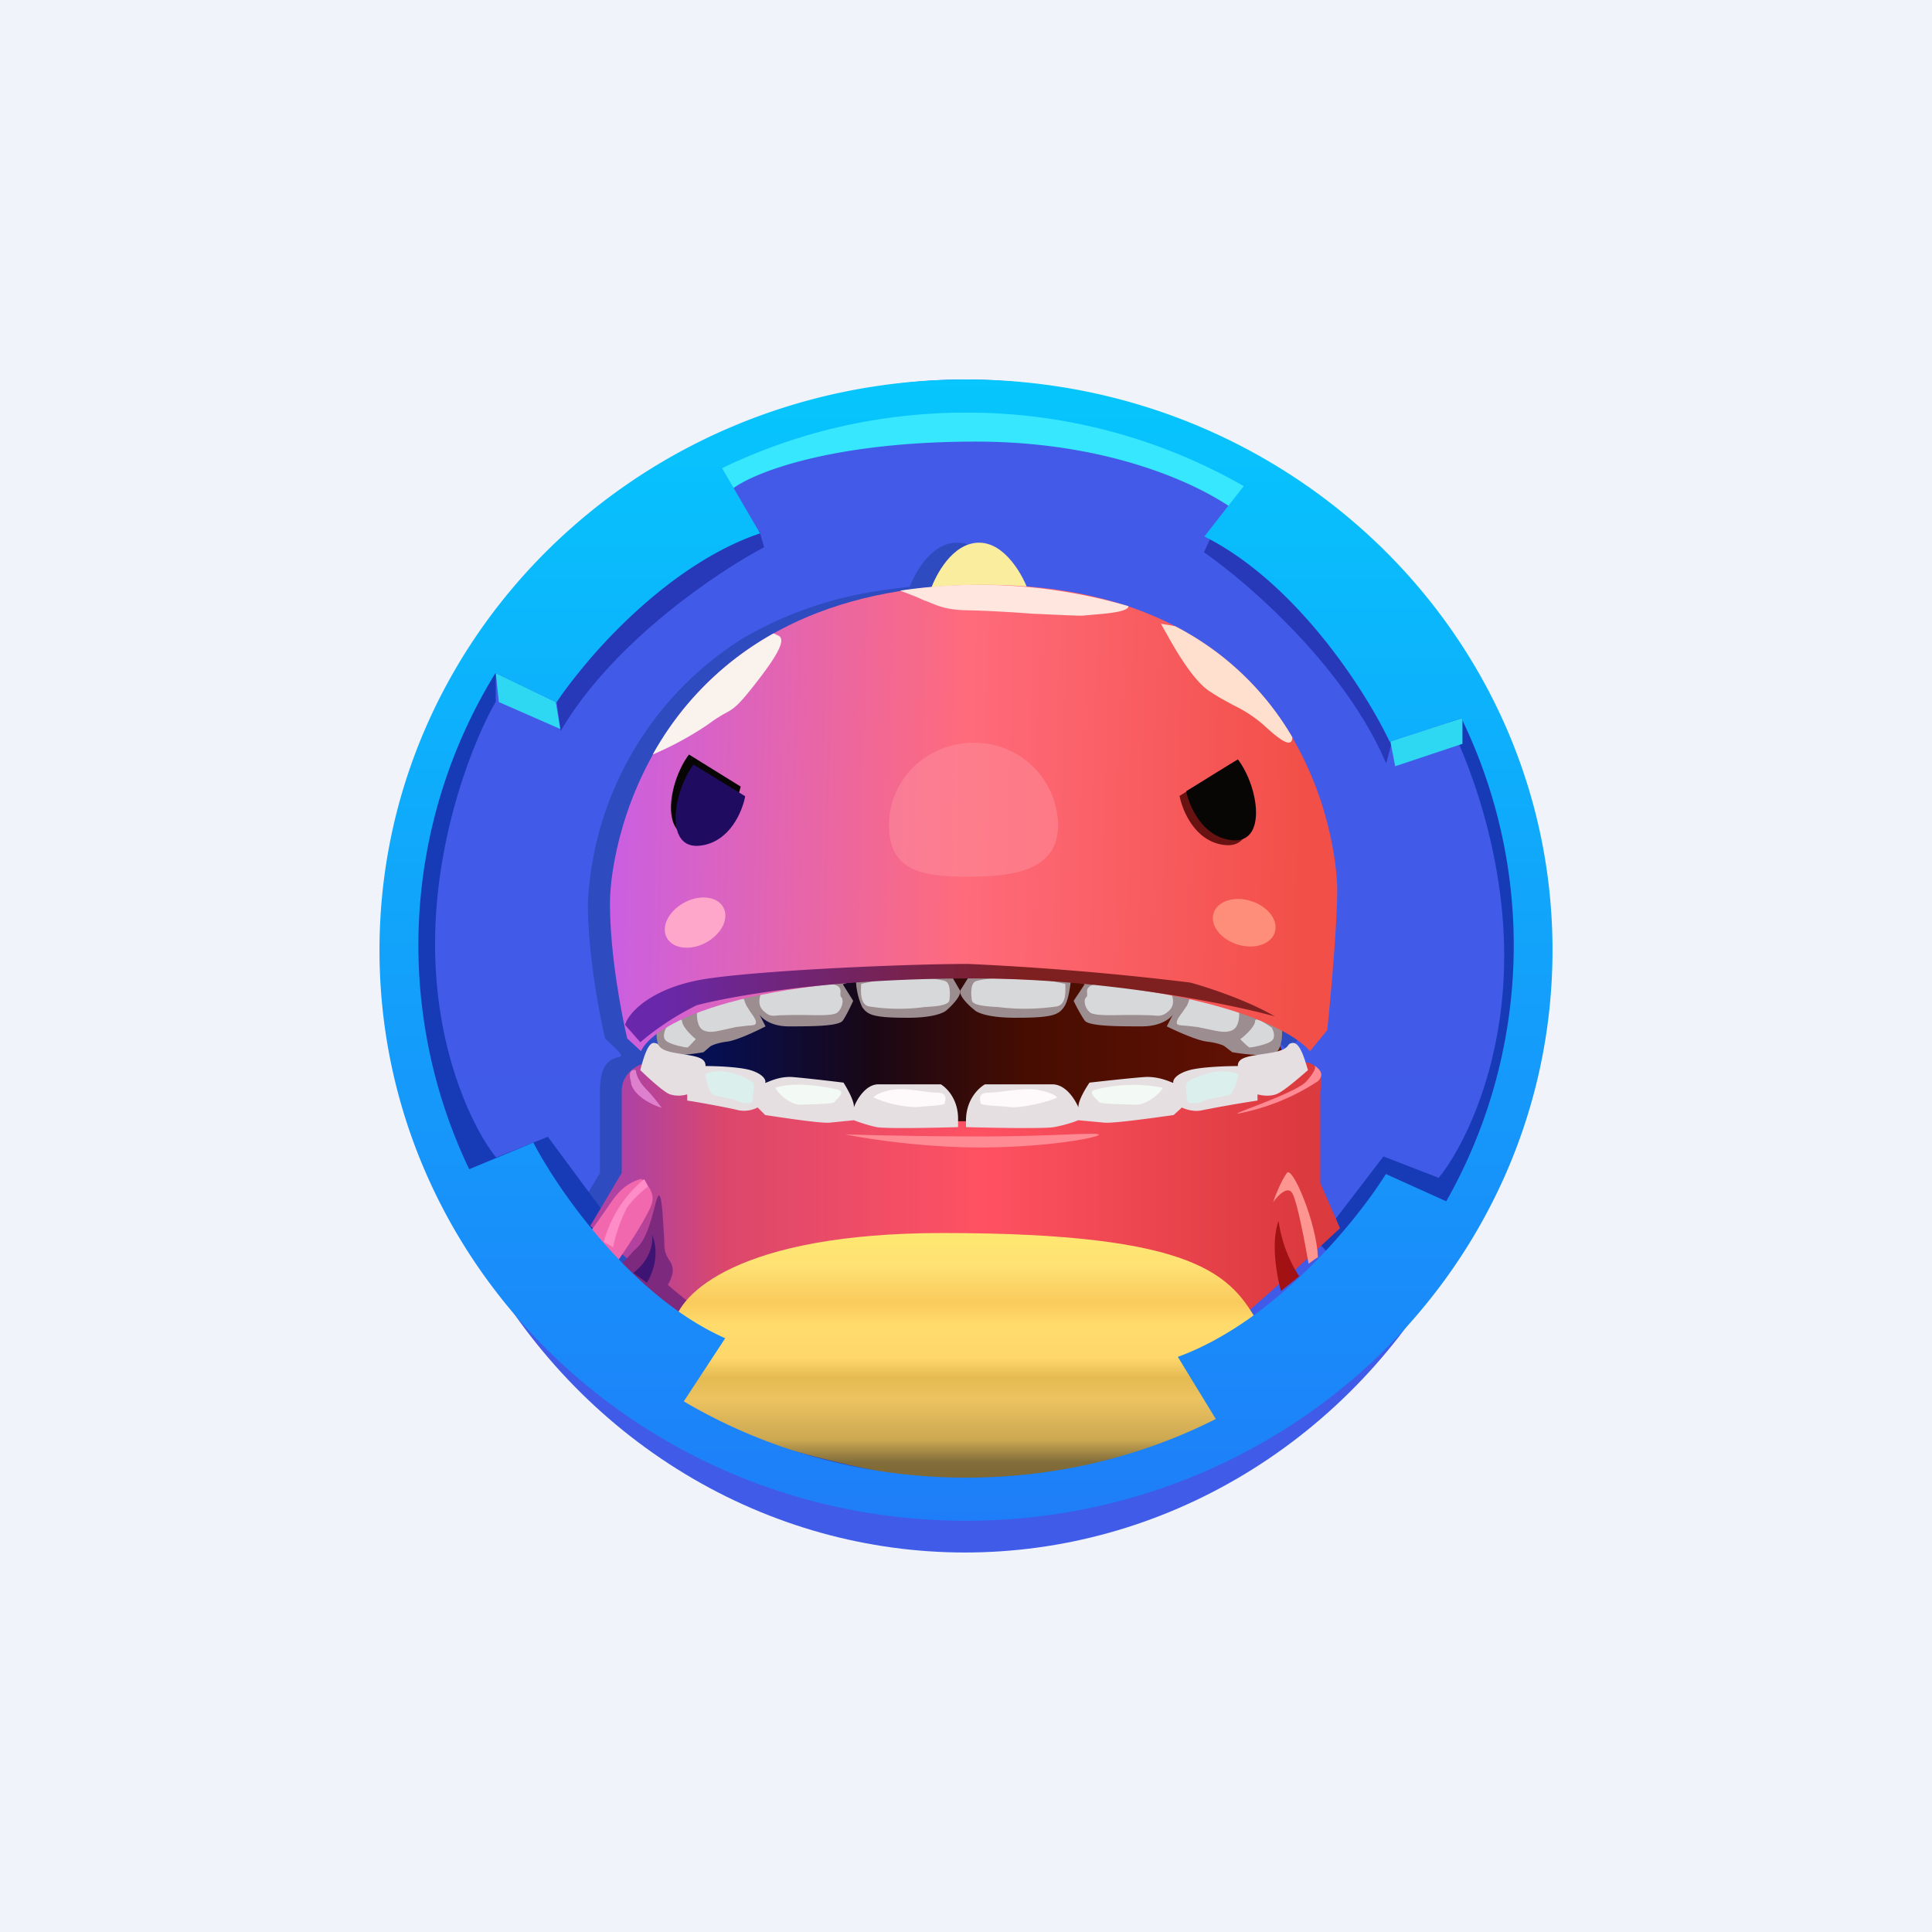 ﻿<?xml version="1.0" standalone="no"?>
<!DOCTYPE svg PUBLIC "-//W3C//DTD SVG 1.1//EN" 
"http://www.w3.org/Graphics/SVG/1.1/DTD/svg11.dtd">
<svg width="56" height="56" viewBox="0 0 56 56" xmlns="http://www.w3.org/2000/svg"><path fill="#F0F3FA" d="M0 0h56v56H0z"/><ellipse cx="27.97" cy="28" rx="16.23" ry="17" fill="url(#aso1wcopp)"/><path d="M33.42 18.15c-.41-.22-.86-.41-1.35-.58-.86-.28-1.83-.49-2.95-.57-.22-.52-.7-1.27-1.38-1.27-.71 0-1.19.8-1.37 1.28a14.18 14.18 0 0 0-.92.12 10.93 10.93 0 0 0-3.93 1.38 9.6 9.6 0 0 0-4.48 7.67c0 1.5.34 3.24.5 3.92 1.12 1.05-.15-.08-.15 1.52V34l-.91 1.52.08.07-.33.48 1.03.5.15-.21.13.12a15.68 15.68 0 0 0-.96 1.08c-.01.06 2.06.54 2.38.6-.04.1-.06.18-.07.26v2.46c1.77.76 6.35 2.26 10.44 2.26 5.11 0 7.34-3.28 6.54-4.72a7.4 7.4 0 0 0-.28-.46l.85-.73.05.2.53-.42a1.62 1.62 0 0 1-.12-.18l.37-.35c0 .06.02.11.03.16.07-.06.23-.18.26-.18l-.01-.24.65-.61-.57-1.31v-2.67c.03-.1.06-.26.03-.41.03-.14-.09-.25-.16-.3a.65.65 0 0 1-.03-.03l.01.03a.55.55 0 0 0-.16-.1.28.28 0 0 0-.11-.01c-.08-.26-.2-.59-.38-.57-.08 0-.1.04-.13.07a.35.35 0 0 1-.18.14 2.63 2.63 0 0 0-.06-.11c.06-.15.07-.34.06-.45.42.22.68.42.82.59l.5-.61c.09-.93.28-3.05.28-4.07 0-.59-.18-2.53-1.32-4.45a8.35 8.35 0 0 0-3.38-3.2Z" fill="#2E4BBF"/><path d="M14.37 20.34v-.97l-1.76 3.02-.88 4.15.58 5.16 1.65 3.63 2.47 1.37 1.21-1.37-1.76-2.38-1.5.6c-.6-.73-1.77-2.98-1.77-6.18 0-3.21 1.17-6.02 1.76-7.03ZM41.7 20.38v-1l1.9 3.14.93 4.32-.63 5.37L42.14 36l-2.64 1.43-1.3-1.43 1.9-2.48 1.6.62c.63-.75 1.9-3.1 1.9-6.43 0-3.34-1.27-6.27-1.9-7.32Z" fill="#173BB6"/><path d="M20.2 29.62c-.34.23-.8.94-.97 1.27.12.2.5.6.98.6.6 0 6.04.9 6.75 1.02.57.1 1.32.04 1.63 0 0 0 7.36-.9 7.73-1.01.38-.13.88-.78.88-.92s-.54-1.08-.67-1.16c-.12-.08-4.1-.87-4.51-1-.34-.1-2.43-.25-3.43-.32l-4.3.32c-1.22.31-3.73.98-4.08 1.2Z" fill="url(#bso1wcopp)"/><path d="M18.02 31.62c0-.5.44-.75.66-.8.79.55 3.74 1.68 9.21 1.68 6.85 0 9.55-1.88 10.06-1.69.41.15.38.6.32.81v2.67l.57 1.31-1.4 1.3L36.19 38H19.97l-1.4-1.17-1.46-1.3.91-1.53v-2.37Z" fill="url(#cso1wcopp)"/><path d="M19.18 30.5c-.14-.16-.16-.5-.15-.66l.69-.72.21-.1c.1-.06 1.67-.35 2.45-.49.66-.09 2.25-.28 3.33-.35 1.08-.07 1.7.03 1.86.09l.25.43c.07.14-.22.44-.37.57-.07.08-.4.24-1.19.23-.99 0-1.12-.1-1.27-.31a2.03 2.03 0 0 1-.18-.78l-.38.12.3.48c-.06.13-.2.43-.3.57-.11.17-.93.17-1.57.17-.51 0-.78-.23-.85-.35l.18.35c-.25.13-.82.4-1.1.44-.26.03-.44.1-.5.14l-.2.17c-.34.06-1.07.15-1.21 0Z" fill="#9C8D90"/><path d="M24.96 28.56c-.01.17-.03.55.22.61a5.57 5.57 0 0 0 1.62.02c.35-.02.7-.05.72-.2.02-.17.03-.5-.12-.55-.16-.06-.6-.11-1.17-.11-.44 0-1.03.13-1.27.19v.04Zm-2.82.75c-.2-.17-.12-.43-.07-.54.12 0 .41-.02.6-.1.25-.09.8-.21 1.33-.16.38.03.37.17.36.28 0 .05 0 .09.02.11.09.08.03.33-.1.44-.09.1-.52.09-.96.08h-.36l-.38.01c-.2.02-.28.03-.44-.12Zm-1.94.01c0 .15 0 .46.2.55.18.07.34.03.57-.02l.36-.08.33-.04c.19-.01.26-.02.25-.1 0-.08-.09-.2-.16-.3l-.12-.19a1.57 1.57 0 0 1-.04-.1c-.03-.1-.07-.18-.12-.18-.07 0-.8.08-1.27.4v.06Zm-.9.49c-.04.08-.1.26 0 .35.12.12.59.21.63.2.04-.02.17-.17.24-.24-.13-.1-.39-.36-.4-.52-.01-.15-.32.08-.47.2Z" fill="#D7D8DA"/><path d="M37 30.5c.16-.16.17-.5.16-.66l-.73-.72a2.4 2.4 0 0 1-.22-.1c-.1-.06-1.77-.35-2.6-.49-.7-.09-2.39-.28-3.53-.35a6.69 6.69 0 0 0-1.97.09l-.27.43c-.07.14.23.44.4.57.07.08.42.24 1.26.23 1.04 0 1.19-.1 1.34-.31.13-.18.18-.6.2-.78l.4.12-.32.48c.06.13.22.43.32.57.12.17.98.17 1.66.17.54 0 .83-.23.9-.35l-.18.35c.26.13.86.4 1.15.44.28.03.48.1.53.14l.22.17c.36.06 1.13.15 1.28 0Z" fill="#9C8D90"/><path d="M30.88 28.56c0 .17.03.55-.24.61a6.26 6.26 0 0 1-1.71.02c-.37-.02-.75-.05-.76-.2-.03-.17-.04-.5.12-.55.17-.06.64-.11 1.23-.11.48 0 1.1.13 1.36.19v.04Zm2.99.75c.2-.17.13-.43.06-.54-.12 0-.43-.02-.63-.1-.26-.09-.84-.21-1.4-.16-.4.03-.4.17-.39.28 0 .05.01.09-.02.11-.1.08-.04.33.1.44.1.1.56.09 1.02.08H33l.4.01c.2.02.3.03.47-.12Zm2.05.01c0 .15 0 .46-.22.55-.18.07-.36.03-.6-.02l-.38-.08-.35-.04c-.2-.01-.27-.02-.26-.1 0-.08.1-.2.17-.3l.13-.19.04-.1c.03-.1.07-.18.12-.18.08 0 .85.08 1.35.4v.06Zm.95.49c.05.08.1.26 0 .35-.12.12-.62.21-.66.2a2.26 2.26 0 0 1-.26-.24c.14-.1.42-.36.43-.52 0-.15.33.08.5.2Z" fill="#D7D8DA"/><path d="M18.56 31.01c.06-.21.2-.8.4-.78.22.02.02.17.56.28.54.1.94.1.93.39.28 0 .92.02 1.27.11.43.12.49.32.46.37-.02.05.35-.2.81-.16.37.03 1.13.12 1.46.16.1.16.32.54.3.72.08-.23.35-.68.72-.67h1.8c.17.1.52.44.5 1.05v.19c-.67.02-2.1.05-2.36 0a4.42 4.42 0 0 1-.66-.2l-.69.07c-.23.03-1.35-.14-1.88-.22l-.22-.22a.85.85 0 0 1-.56.08c-.23-.06-1.08-.22-1.48-.28v-.18a.85.85 0 0 1-.5 0c-.18-.06-.65-.5-.86-.7Z" fill="#E5DFE1"/><path d="M20.67 31.73c-.13-.05-.23-.54-.23-.6.57-.25 1.28.16 1.37.23.09.06 0 .45 0 .56-.01.1-.37.05-.42 0-.06-.06-.59-.13-.72-.19Z" fill="#DBEFED"/><path d="M23.21 32.02c-.2.02-.57-.2-.74-.49.6-.21 1.61 0 1.84.06.22.07-.1.3-.13.36-.03.05-.77.06-.97.07Z" fill="#F3F9F5"/><path d="M26.6 32.09a3.2 3.2 0 0 1-1.28-.28c.03-.05.17-.15.52-.22.45-.07.99.08 1.32.08.33 0 .23.23.23.3 0 .08-.49.08-.8.12Z" fill="#FEFAFB"/><path d="M37.91 31.01c-.07-.21-.21-.8-.44-.78-.22.02-.01.17-.6.28-.57.1-1 .1-.99.39-.3 0-1 .02-1.37.11-.46.12-.52.32-.5.37.03.05-.36-.2-.86-.16-.4.03-1.21.12-1.57.16-.11.16-.34.54-.32.72-.1-.23-.37-.68-.77-.67h-1.94c-.18.1-.55.44-.55 1.05v.19c.73.02 2.26.05 2.55 0 .28-.05.6-.15.7-.2l.75.07c.24.03 1.45-.14 2.02-.22.07-.07.23-.2.23-.22.02.01.31.15.6.08a36.7 36.7 0 0 1 1.6-.28v-.18c.1.03.34.07.53 0 .2-.06.7-.5.93-.7Z" fill="#E5DFE1"/><path d="M35.64 31.73c.14-.05.25-.54.25-.6-.62-.25-1.38.16-1.47.23-.1.06-.01.45 0 .56.01.1.4.05.45 0 .06-.06.63-.13.77-.19Z" fill="#DBEFED"/><path d="M32.91 32.02c.21.02.62-.2.8-.49a4.4 4.4 0 0 0-1.98.06c-.23.07.1.3.13.36.04.05.84.06 1.05.07Z" fill="#F3F9F5"/><path d="M29.28 32.09c.33.04 1.18-.17 1.36-.28-.03-.05-.18-.15-.56-.22-.47-.07-1.05.08-1.41.08-.36 0-.25.23-.25.3 0 .08.52.08.86.12Z" fill="#FEFAFB"/><path d="M18.3 31.4c-.12-.38.04-.41.13-.38 0 .08.06.3.28.53.22.22.4.47.47.56-.25-.07-.78-.32-.89-.7Z" fill="#DE80CE"/><path d="M28.4 32.94c-1.67 0-3.3-.04-3.9-.06.62.13 2.26.38 3.9.38 2.05 0 3.6-.32 3.44-.38-.16-.06-1.36.06-3.44.06ZM38.2 31.34c.24-.23-.03-.4-.1-.46.04.03.04.16-.23.46-.33.38-2.7 1.11-1.8.9a6.4 6.4 0 0 0 2.13-.9Z" fill="#FF8A93"/><path d="M18.45 36.18c-.2.18-.32.38-.41.42-.27.3-.8.9-.82.95-.02.06 2.3.6 2.42.61.1.01.26-.27.34-.4-.2-.17-.62-.5-.62-.52 0-.03.27-.37.06-.68-.21-.3-.15-.46-.17-.66-.02-.2-.04-1.23-.15-1.25-.1-.02-.22 1.16-.65 1.53Z" fill="#7D297E"/><path d="M18.91 34.82c.05-.3-.2-.56-.32-.65-.58.14-.85.65-1.03.9l-.7.99 1.04.5c.31-.45.96-1.43 1.01-1.74Z" fill="#F168AE"/><path d="M17.77 36.15a6.17 6.17 0 0 0-.27-.15 3.57 3.57 0 0 1 1.17-1.82c.05.07.13.22.1.23-.04.01-.42.33-.6.6a4.6 4.6 0 0 0-.4 1.14Z" fill="#FE8CC7"/><path d="M18.35 36.9c.52-.39.59-.9.55-1.12.24.6 0 1.16-.15 1.4l-.4-.29Z" fill="#3D1474"/><path d="M37.66 37a3.98 3.98 0 0 1-.6-1.61c-.23.62-.05 1.61.07 2.03l.52-.42Z" fill="#A21114"/><path d="M37.3 34c-.15.2-.33.64-.4.85.13-.19.43-.5.56-.26.14.24.37 1.46.47 2.04.08-.06.24-.18.27-.18-.03-.98-.74-2.68-.9-2.45Z" fill="#FD9691"/><path d="M27.33 35.74c-5.94 0-7.68 1.78-7.8 2.67v2.46c1.77.76 6.34 2.26 10.43 2.26 5.12 0 7.35-3.28 6.54-4.72-.8-1.44-1.75-2.67-9.17-2.67Z" fill="url(#dso1wcopp)"/><path d="M28.38 15.73c-.77 0-1.26.93-1.42 1.4l2.87.06c-.16-.49-.69-1.46-1.45-1.46Z" fill="#FAED9E"/><path d="M17.68 26.18c0 1.5.34 3.24.5 3.92l.4.37c.3-.7 2.59-2.12 9.28-2.12 6.7 0 9.53 1.41 10.11 2.12l.5-.61c.1-.93.29-3.05.29-4.07 0-1.27-.87-8.84-10.25-8.84s-10.83 7.35-10.83 9.23Z" fill="url(#eso1wcopp)"/><path d="M18.92 21.87a9.53 9.53 0 0 0 1.6-.87c.24-.18.4-.27.51-.33.22-.12.34-.19.76-.72.65-.82 1.05-1.42.76-1.53l-.1-.05-.03-.01a9.04 9.04 0 0 0-3.5 3.51Z" fill="#FAF3ED"/><path d="M26.82 17.41c.4.17.63.27 1.25.28.49.01 1.22.05 1.88.1.73.03 1.38.07 1.49.05l.21-.02c.37-.03 1.06-.08 1.06-.25a15.47 15.47 0 0 0-6.62-.45c.32.12.55.21.73.3Z" fill="#FFE6DE"/><path d="m34.06 18.15-.41-.07.13.23c.26.47.8 1.43 1.3 1.74.24.16.47.28.67.39a3.85 3.85 0 0 1 .86.56c.33.3.84.77.85.37a8.35 8.35 0 0 0-3.4-3.22Z" fill="#FFDFCE"/><path opacity=".5" d="M30.67 23.91c0 1.32-1.27 1.5-2.63 1.5-1.35 0-2.27-.18-2.27-1.5s1.1-2.38 2.45-2.38a2.42 2.42 0 0 1 2.45 2.38Z" fill="#FE919E"/><ellipse cx=".93" cy=".66" rx=".93" ry=".66" transform="matrix(.949 .315 -.331 .944 35.4 25.83)" fill="#FE8E7A"/><ellipse cx=".93" cy=".66" rx=".93" ry=".66" transform="matrix(.872 -.49 .51 .86 19 26.63)" fill="#FFA7CA"/><path d="m21.47 22.8-1.5-.93c-.62.83-.84 2.49.21 2.35.85-.11 1.2-1 1.29-1.43Z" fill="#070604"/><path d="m21.6 23.08-1.5-.92c-.61.83-.84 2.49.21 2.35.85-.11 1.21-1 1.29-1.43Z" fill="#1F0B60"/><path d="m34.19 23.07 1.48-.93c.63.83.86 2.5-.2 2.35-.84-.11-1.2-1-1.28-1.42Z" fill="#681211"/><path d="m34.39 22.93 1.49-.92c.62.82.85 2.48-.2 2.34-.85-.11-1.21-1-1.3-1.42Z" fill="#070604"/><path d="M20.55 28.36c-1.75.25-2.38 1.08-2.43 1.35l.44.5a7.85 7.85 0 0 1 1.63-1.07c.46-.13 3.29-.78 8.02-.78 3.78 0 7.4.73 8.74 1.1-.8-.47-1.97-.85-2.45-.98a85.35 85.35 0 0 0-6.43-.54c-1.73 0-5.77.17-7.52.42Z" fill="url(#fso1wcopp)"/><path d="m22.15 15.86-.14-.47c-1 .46-3 1.4-3.06 1.44-.05.04-1.9 2.33-2.82 3.46l.12.9c1.52-2.6 4.59-4.64 5.9-5.33ZM34.9 16l.21-.45 2.9 1.84c.05.05 1.63 2.6 2.4 3.86l-.23.88c-1.2-2.82-4.04-5.26-5.28-6.12Z" fill="#2739B9"/><path d="M42.39 21.56v-.75l-2.09.68.14.72 1.95-.65ZM14.46 20.35l-.09-.84 1.74.84.13.78-1.78-.78Z" fill="#2ED8F2"/><path d="M28.29 12.8c-4.21 0-6.46.91-7.06 1.37l-.83-.84a25.25 25.25 0 0 1 7.89-1.44c3.25 0 6.9 1.26 8.32 1.89L36.06 15c-.83-.73-3.56-2.2-7.77-2.2Z" fill="#37E7FE"/><path fill-rule="evenodd" d="M28 44.08c9.39 0 17-7.4 17-16.54C45 18.41 37.39 11 28 11s-17 7.4-17 16.54c0 9.14 7.61 16.54 17 16.54Zm13.92-9.26a15.04 15.04 0 0 0 .44-14l-2.08.68c-.67-1.42-2.68-4.6-5.37-5.95l1.14-1.46A16.13 16.13 0 0 0 28 11.96c-2.54 0-4.94.58-7.07 1.61l1.1 1.89c-2.74.93-5.07 3.65-5.9 4.9l-1.77-.85a15.05 15.05 0 0 0-.76 14.38l1.86-.77c.73 1.4 2.86 4.47 5.56 5.67l-1.2 1.83c2.38 1.4 5.18 2.21 8.18 2.21 2.6 0 5.07-.6 7.24-1.7l-1.1-1.8c2.84-1.04 5.2-3.97 6.03-5.3l1.75.79Z" fill="url(#gso1wcopp)"/><defs><linearGradient id="aso1wcopp" x1="27.97" y1="11" x2="27.97" y2="45" gradientUnits="userSpaceOnUse"><stop stop-color="#435AE8"/><stop offset=".71" stop-color="#405BE8"/></linearGradient><linearGradient id="bso1wcopp" x1="20.69" y1="30.58" x2="35.86" y2="30.58" gradientUnits="userSpaceOnUse"><stop stop-color="#060F52"/><stop offset=".3" stop-color="#190715"/><stop offset=".6" stop-color="#470D01"/><stop offset="1" stop-color="#601104"/></linearGradient><linearGradient id="cso1wcopp" x1="18.27" y1="33.67" x2="37.76" y2="33.67" gradientUnits="userSpaceOnUse"><stop stop-color="#B042A1"/><stop offset=".14" stop-color="#DB476B"/><stop offset=".52" stop-color="#FF5162"/><stop offset="1" stop-color="#DB3A3F"/></linearGradient><linearGradient id="dso1wcopp" x1="28.09" y1="35.74" x2="28.09" y2="43.13" gradientUnits="userSpaceOnUse"><stop stop-color="#FDE870"/><stop offset=".13" stop-color="#FFE173"/><stop offset=".27" stop-color="#FACA5C"/><stop offset=".36" stop-color="#FFDB6C"/><stop offset=".49" stop-color="#FFD76B"/><stop offset=".57" stop-color="#E4BA51"/><stop offset=".65" stop-color="#EDC361"/><stop offset=".81" stop-color="#CCA852"/><stop offset=".9" stop-color="#816D3B"/><stop offset="1" stop-color="#7D642E"/></linearGradient><linearGradient id="eso1wcopp" x1="17.68" y1="27.18" x2="37.7" y2="27.67" gradientUnits="userSpaceOnUse"><stop stop-color="#CA5FE1"/><stop offset=".51" stop-color="#FF6B7B"/><stop offset="1" stop-color="#F24F48"/></linearGradient><linearGradient id="fso1wcopp" x1="18.99" y1="29.08" x2="29.69" y2="28.57" gradientUnits="userSpaceOnUse"><stop stop-color="#6928AC"/><stop offset="1" stop-color="#7E1F20"/></linearGradient><linearGradient id="gso1wcopp" x1="28" y1="11" x2="28" y2="44.08" gradientUnits="userSpaceOnUse"><stop stop-color="#06C6FD"/><stop offset="1" stop-color="#1E7EF9"/></linearGradient></defs></svg>